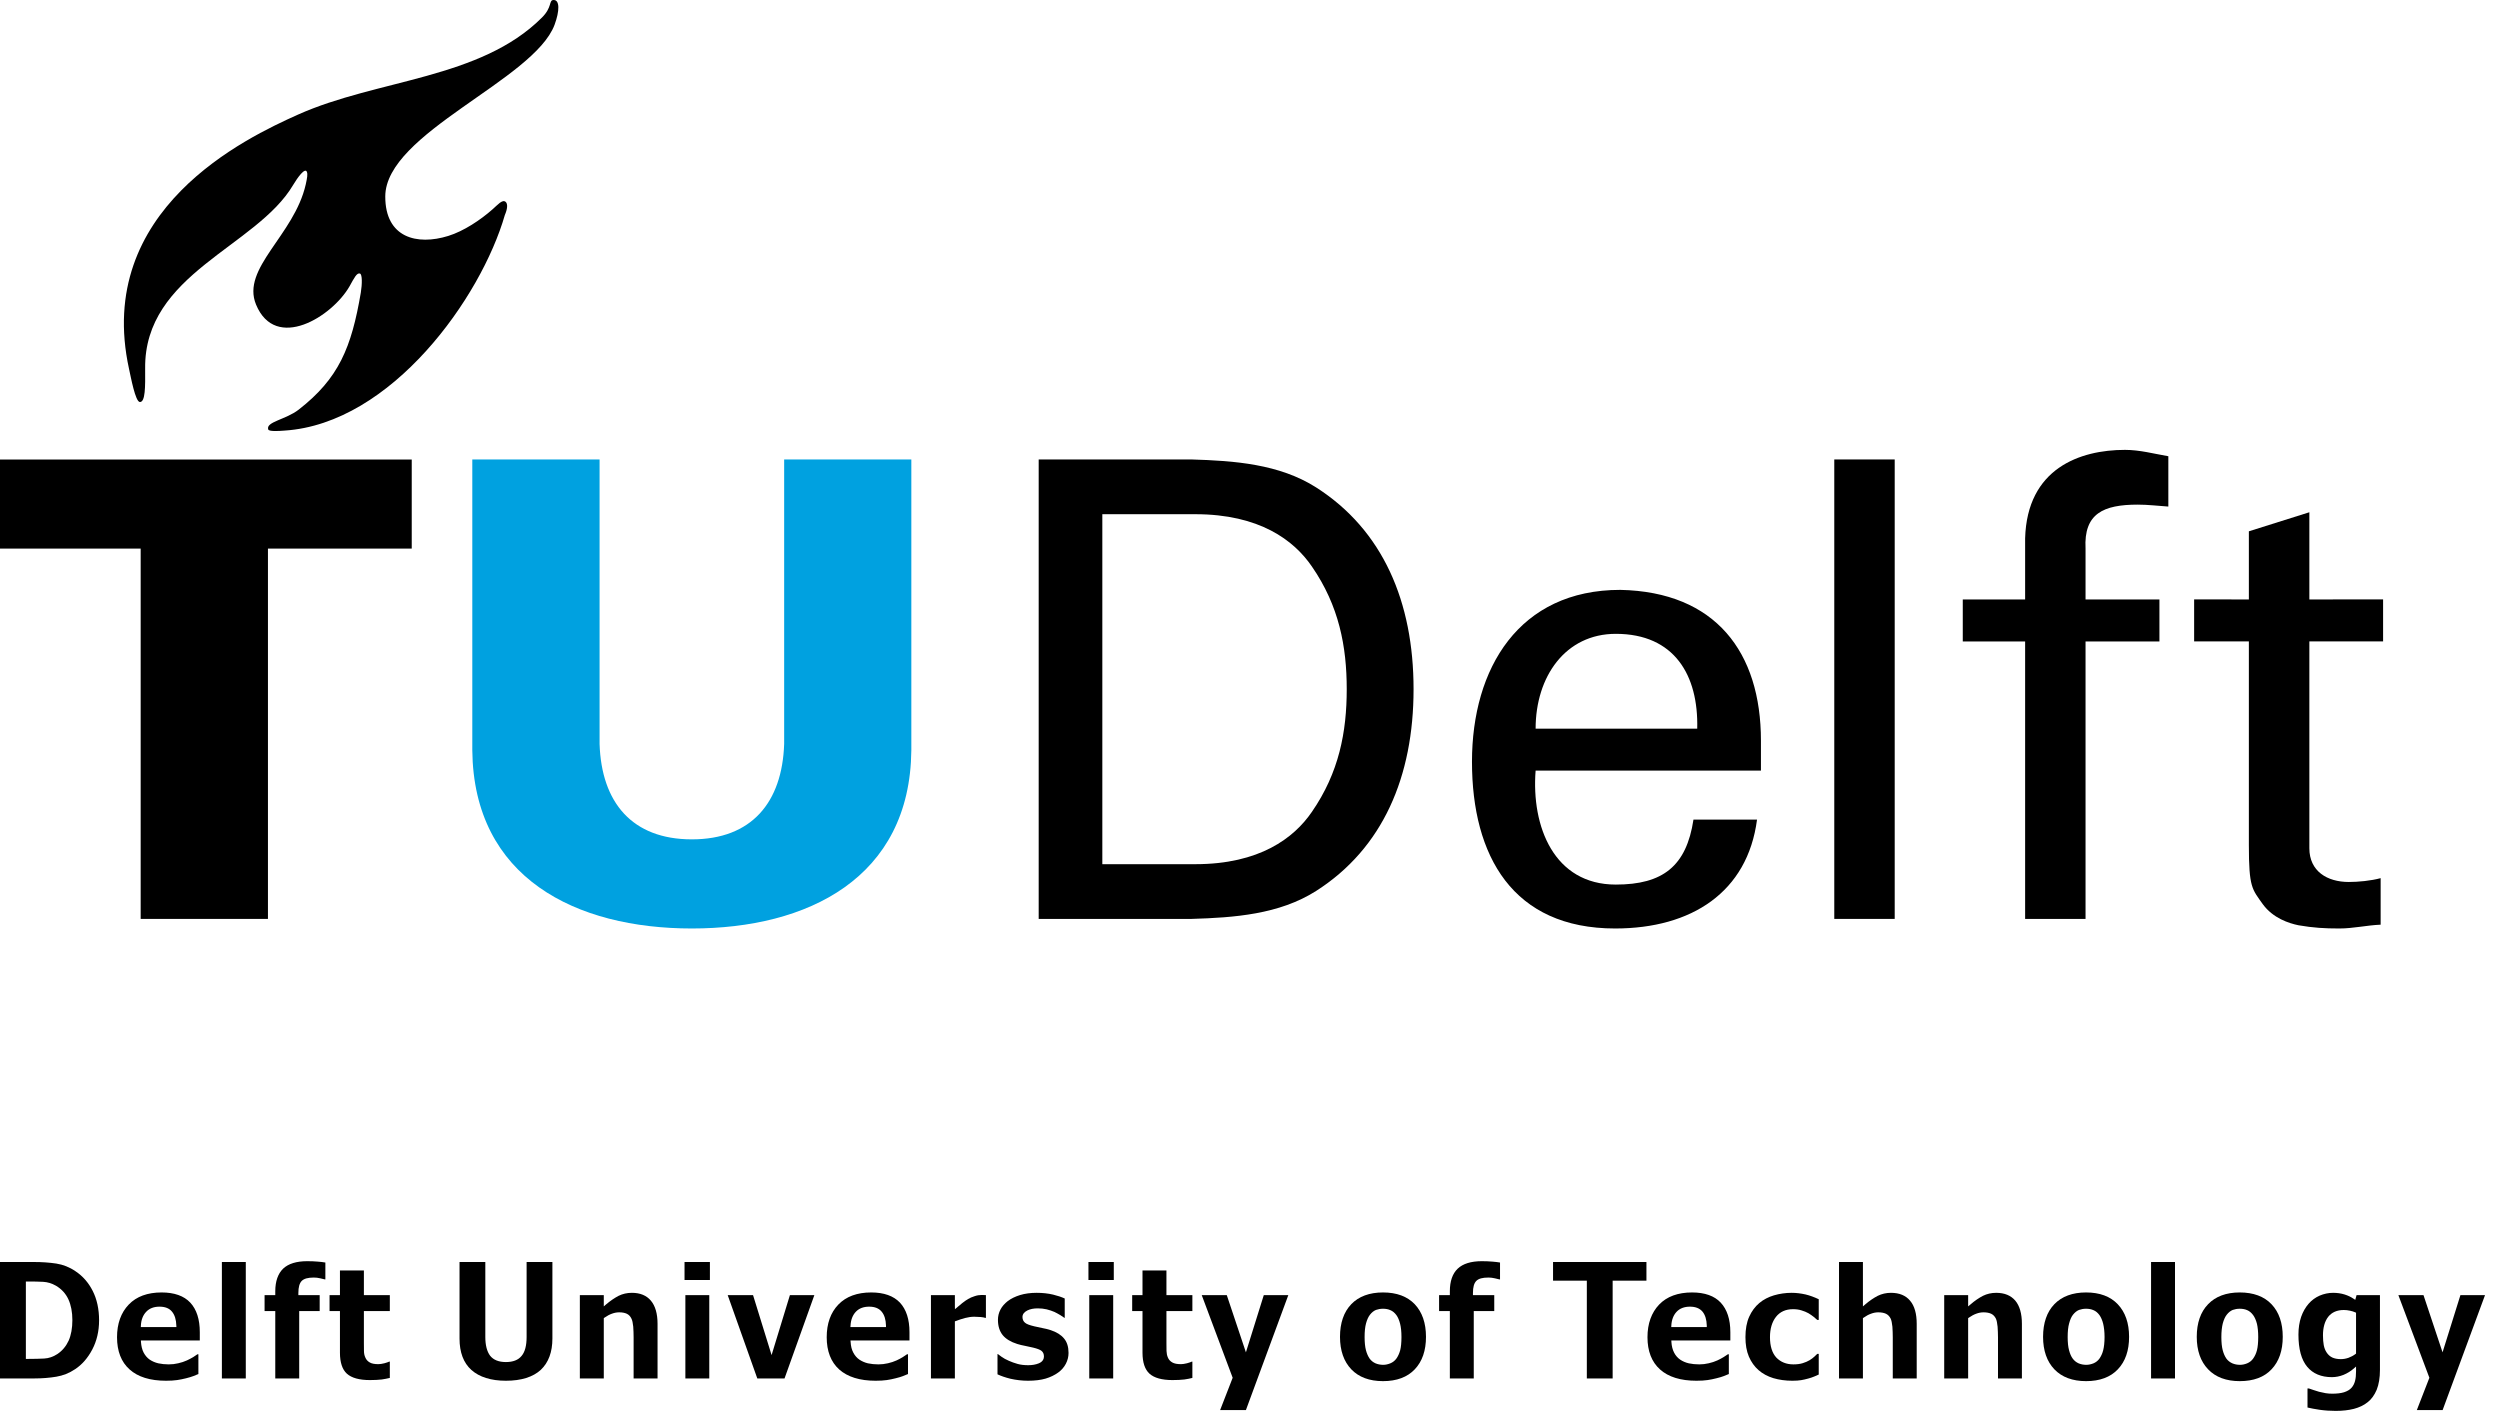 <?xml version="1.0" encoding="UTF-8"?>
<svg width="101px" height="57px" viewBox="0 0 101 57" version="1.1" xmlns="http://www.w3.org/2000/svg" xmlns:xlink="http://www.w3.org/1999/xlink">
    <title>2 tu</title>
    <g id="V2" stroke="none" stroke-width="1" fill="none" fill-rule="evenodd">
        <g id="Artboard" transform="translate(-342, -457)">
            <g id="Group-5" transform="translate(78, 457)">
                <g id="2-tu" transform="translate(264, 0)">
                    <path d="M31.68,18.562 L31.68,30.055 C31.601,32.42 30.365,33.91 27.951,33.91 C25.535,33.91 24.299,32.42 24.223,30.055 L24.223,18.562 L19.081,18.562 L19.081,30.311 C19.133,35.477 23.272,37.511 27.951,37.511 C32.628,37.511 36.767,35.477 36.818,30.311 L36.818,18.562 L31.68,18.562" id="Path" fill="#00A1E0" fill-rule="nonzero"></path>
                    <path d="M44.534,20.774 L48.29,20.774 C50.885,20.774 52.275,21.828 52.997,22.882 C54.099,24.475 54.408,26.121 54.408,27.843 C54.408,29.565 54.099,31.212 52.997,32.804 C52.275,33.858 50.885,34.913 48.29,34.913 L44.534,34.913 L44.534,20.774 Z M41.963,37.124 L48.136,37.124 C49.858,37.073 51.682,36.943 53.172,35.994 C55.873,34.269 57.108,31.366 57.108,27.843 C57.108,24.32 55.873,21.417 53.172,19.692 C51.682,18.743 49.858,18.614 48.136,18.562 L41.963,18.562 L41.963,37.124" id="Shape" fill="#000000"></path>
                    <path d="M71.142,31.133 L71.142,29.925 C71.142,26.351 69.314,23.91 65.459,23.831 C61.371,23.831 59.468,26.994 59.468,30.774 C59.468,34.58 61.114,37.511 65.253,37.511 C68.338,37.511 70.601,36.045 70.984,33.112 L68.416,33.112 C68.132,34.991 67.181,35.737 65.278,35.737 C62.785,35.737 61.861,33.396 62.039,31.133 L71.142,31.133 Z M62.039,29.438 C62.039,27.329 63.247,25.607 65.278,25.607 C67.646,25.607 68.622,27.278 68.568,29.438 L62.039,29.438" id="Shape" fill="#000000"></path>
                    <polyline id="Path" fill="#000000" fill-rule="nonzero" points="76.546 37.124 76.546 18.562 74.105 18.562 74.105 37.124 76.546 37.124"></polyline>
                    <path d="M84.256,37.124 L84.256,25.916 L87.241,25.916 L87.241,24.218 L84.256,24.218 L84.256,22.16 C84.181,20.746 84.978,20.387 86.365,20.387 C86.776,20.387 87.19,20.438 87.601,20.465 L87.601,18.432 C87.009,18.33 86.444,18.175 85.851,18.175 C84.03,18.175 81.894,18.922 81.815,21.749 L81.815,24.218 L79.296,24.218 L79.296,25.916 L81.815,25.916 L81.815,37.124 L84.256,37.124" id="Path" fill="#000000" fill-rule="nonzero"></path>
                    <path d="M88.643,24.215 L88.643,25.913 L90.854,25.913 L90.854,34.142 C90.854,35.864 90.984,35.916 91.419,36.532 C91.833,37.097 92.474,37.302 92.86,37.381 C93.453,37.484 93.915,37.511 94.507,37.511 C95.072,37.511 95.61,37.381 96.178,37.357 L96.178,35.477 C95.791,35.583 95.277,35.632 94.891,35.632 C94.018,35.632 93.298,35.197 93.298,34.269 L93.298,25.913 L96.277,25.913 L96.277,24.215 L93.298,24.218 L93.298,20.695 L90.854,21.465 L90.854,24.218 L88.643,24.215" id="Path" fill="#000000" fill-rule="nonzero"></path>
                    <polyline id="Path" fill="#000000" fill-rule="nonzero" points="5.683 37.124 10.825 37.124 10.825 22.163 16.634 22.163 16.634 18.565 0 18.565 0 22.163 5.683 22.163 5.683 37.124"></polyline>
                    <path d="M18.109,9.532 C16.855,9.922 15.562,9.614 15.565,7.937 C15.568,5.378 21.571,3.236 22.405,1 C22.61,0.444 22.622,-0.015 22.356,0 C22.166,0.012 22.317,0.29 21.894,0.71 C19.408,3.2 15.242,3.197 12.042,4.629 C9.946,5.568 3.801,8.463 5.214,14.91 C5.284,15.218 5.468,16.242 5.653,16.242 C5.873,16.242 5.87,15.632 5.864,14.892 C5.816,11.052 10.365,9.979 11.843,7.472 C12.021,7.173 12.326,6.75 12.399,6.946 C12.435,7.04 12.411,7.182 12.353,7.447 C11.888,9.508 9.734,10.831 10.344,12.305 C11.136,14.218 13.423,12.792 14.124,11.562 C14.311,11.224 14.417,11.009 14.544,11.052 C14.637,11.085 14.634,11.472 14.577,11.822 C14.199,14.043 13.689,15.287 12.066,16.55 C11.547,16.955 10.728,17.04 10.837,17.351 C10.864,17.432 11.214,17.42 11.495,17.396 C15.822,17.115 19.438,12.018 20.396,8.686 C20.498,8.453 20.526,8.233 20.423,8.151 C20.29,8.049 20.1,8.281 19.906,8.45 C19.414,8.886 18.734,9.339 18.109,9.532" id="Path" fill="#000000" fill-rule="nonzero"></path>
                    <path d="M0,50.985 C0,51.103 0,55.571 0,55.689 C0.109,55.689 1.387,55.689 1.387,55.689 C1.701,55.689 2,55.665 2.275,55.619 C2.547,55.574 2.804,55.471 3.036,55.314 C3.314,55.13 3.547,54.864 3.728,54.52 C3.909,54.175 4.003,53.779 4.003,53.341 C4.003,52.888 3.915,52.486 3.746,52.154 C3.577,51.819 3.341,51.55 3.048,51.357 C2.81,51.193 2.547,51.091 2.275,51.048 C1.997,51.006 1.692,50.985 1.375,50.985 C1.375,50.985 0.109,50.985 0,50.985 Z M1.045,54.84 L1.045,51.773 L1.124,51.773 C1.363,51.773 1.571,51.776 1.743,51.786 C1.921,51.795 2.097,51.849 2.26,51.943 C2.486,52.076 2.656,52.26 2.764,52.495 C2.87,52.728 2.924,53.009 2.924,53.332 C2.924,53.656 2.873,53.937 2.773,54.163 C2.668,54.39 2.517,54.571 2.317,54.704 C2.151,54.813 1.97,54.876 1.782,54.885 C1.607,54.894 1.384,54.9 1.124,54.9 L1.045,54.9 L1.045,54.84" id="Shape" fill="#000000" fill-rule="nonzero"></path>
                    <path d="M5.202,52.704 C4.888,53.03 4.728,53.474 4.728,54.024 C4.728,54.586 4.897,55.024 5.236,55.326 C5.571,55.628 6.066,55.782 6.707,55.782 C6.882,55.782 7.033,55.773 7.154,55.755 C7.275,55.737 7.396,55.713 7.514,55.683 C7.637,55.653 7.737,55.622 7.807,55.595 C7.807,55.595 7.961,55.532 8.015,55.511 C8.015,55.444 8.015,54.81 8.015,54.713 C7.994,54.713 7.985,54.713 7.976,54.713 C7.946,54.731 7.804,54.828 7.804,54.828 C7.725,54.876 7.64,54.918 7.55,54.961 C7.444,55.009 7.329,55.048 7.202,55.076 C7.079,55.106 6.949,55.121 6.819,55.121 C6.668,55.121 6.526,55.106 6.399,55.079 C6.266,55.048 6.151,54.997 6.051,54.931 C5.949,54.861 5.867,54.764 5.804,54.647 C5.743,54.532 5.707,54.384 5.695,54.215 L5.692,54.154 C5.692,54.154 7.964,54.154 8.072,54.154 C8.072,54.07 8.072,53.819 8.072,53.819 C8.072,53.302 7.943,52.9 7.686,52.625 C7.432,52.354 7.042,52.215 6.529,52.215 C5.961,52.215 5.514,52.378 5.202,52.704 Z M6.444,52.789 C6.668,52.789 6.84,52.855 6.949,52.991 C7.057,53.121 7.118,53.311 7.124,53.553 L7.127,53.613 L5.689,53.613 L5.692,53.55 C5.704,53.32 5.776,53.133 5.906,52.997 C6.036,52.858 6.217,52.789 6.444,52.789" id="Shape" fill="#000000" fill-rule="nonzero"></path>
                    <path d="M8.964,50.985 C8.964,51.097 8.964,55.577 8.964,55.689 C9.063,55.689 9.834,55.689 9.93,55.689 C9.93,55.577 9.93,51.097 9.93,50.985 C9.834,50.985 9.063,50.985 8.964,50.985" id="Path" fill="#000000" fill-rule="nonzero"></path>
                    <path d="M11.438,51.254 C11.23,51.456 11.121,51.764 11.121,52.169 L11.121,52.323 C11.121,52.323 10.773,52.323 10.689,52.323 C10.689,52.414 10.689,52.876 10.689,52.967 C10.773,52.967 11.121,52.967 11.121,52.967 C11.121,52.967 11.121,55.577 11.121,55.689 C11.22,55.689 11.991,55.689 12.088,55.689 C12.088,55.577 12.088,52.967 12.088,52.967 C12.088,52.967 12.816,52.967 12.915,52.967 C12.915,52.876 12.915,52.414 12.915,52.323 C12.816,52.323 12.054,52.323 12.054,52.323 L12.054,52.239 C12.054,52 12.1,51.84 12.19,51.749 C12.284,51.656 12.441,51.613 12.68,51.613 C12.761,51.613 12.849,51.622 12.939,51.644 C12.939,51.644 13.088,51.68 13.127,51.689 C13.13,51.689 13.139,51.689 13.145,51.689 C13.145,51.595 13.145,51.088 13.145,51.006 C13.06,50.991 12.961,50.979 12.846,50.97 C12.713,50.958 12.565,50.952 12.411,50.952 C11.976,50.952 11.649,51.054 11.438,51.254" id="Path" fill="#000000" fill-rule="nonzero"></path>
                    <path d="M13.734,51.326 C13.734,51.429 13.734,52.323 13.734,52.323 C13.734,52.323 13.402,52.323 13.314,52.323 C13.314,52.414 13.314,52.876 13.314,52.967 C13.402,52.967 13.734,52.967 13.734,52.967 L13.734,54.65 C13.734,55.042 13.828,55.329 14.015,55.498 C14.205,55.668 14.517,55.755 14.943,55.755 C15.133,55.755 15.293,55.746 15.423,55.731 C15.538,55.716 15.643,55.692 15.749,55.668 C15.749,55.589 15.749,55.103 15.749,55.009 C15.737,55.009 15.728,55.009 15.725,55.009 C15.68,55.03 15.619,55.051 15.529,55.076 C15.429,55.1 15.35,55.112 15.287,55.112 C15.133,55.112 15.018,55.091 14.936,55.042 C14.852,54.994 14.791,54.924 14.758,54.84 C14.722,54.764 14.704,54.674 14.704,54.577 L14.701,54.257 L14.701,52.967 C14.701,52.967 15.643,52.967 15.749,52.967 C15.749,52.876 15.749,52.414 15.749,52.323 C15.643,52.323 14.701,52.323 14.701,52.323 C14.701,52.323 14.701,51.429 14.701,51.326 C14.601,51.326 13.831,51.326 13.734,51.326" id="Path" fill="#000000" fill-rule="nonzero"></path>
                    <path d="M21.275,50.985 C21.275,51.097 21.275,54.015 21.275,54.015 C21.275,54.363 21.208,54.619 21.072,54.779 C20.936,54.946 20.725,55.027 20.438,55.027 C20.148,55.027 19.933,54.94 19.8,54.77 C19.674,54.601 19.607,54.35 19.607,54.015 C19.607,54.015 19.607,51.097 19.607,50.985 C19.507,50.985 18.665,50.985 18.565,50.985 C18.565,51.097 18.565,54.079 18.565,54.079 C18.565,54.634 18.725,55.06 19.045,55.347 C19.368,55.634 19.837,55.782 20.438,55.782 C21.06,55.782 21.535,55.631 21.849,55.341 C22.16,55.048 22.317,54.622 22.317,54.076 C22.317,54.076 22.317,51.097 22.317,50.985 C22.22,50.985 21.374,50.985 21.275,50.985" id="Path" fill="#000000" fill-rule="nonzero"></path>
                    <path d="M24.994,52.35 C24.831,52.435 24.661,52.55 24.486,52.698 L24.393,52.779 C24.393,52.779 24.393,52.408 24.393,52.323 C24.293,52.323 23.523,52.323 23.426,52.323 C23.426,52.435 23.426,55.577 23.426,55.689 C23.523,55.689 24.293,55.689 24.393,55.689 C24.393,55.577 24.393,53.254 24.393,53.254 L24.417,53.236 C24.526,53.16 24.628,53.106 24.722,53.073 C24.822,53.036 24.918,53.018 25.015,53.018 C25.142,53.018 25.245,53.039 25.323,53.076 C25.405,53.115 25.468,53.181 25.51,53.272 C25.547,53.344 25.568,53.453 25.583,53.598 C25.592,53.74 25.598,53.882 25.598,54.024 C25.598,54.024 25.598,55.58 25.598,55.689 C25.698,55.689 26.468,55.689 26.565,55.689 C26.565,55.577 26.565,53.483 26.565,53.483 C26.565,53.073 26.474,52.758 26.296,52.547 C26.121,52.338 25.864,52.23 25.529,52.23 C25.332,52.23 25.154,52.272 24.994,52.35" id="Path" fill="#000000" fill-rule="nonzero"></path>
                    <path d="M27.655,50.985 C27.655,51.079 27.655,51.622 27.655,51.713 C27.752,51.713 28.583,51.713 28.68,51.713 C28.68,51.622 28.68,51.079 28.68,50.985 C28.583,50.985 27.752,50.985 27.655,50.985 Z M27.689,52.323 C27.689,52.435 27.689,55.577 27.689,55.689 C27.785,55.689 28.556,55.689 28.655,55.689 C28.655,55.577 28.655,52.435 28.655,52.323 C28.556,52.323 27.785,52.323 27.689,52.323" id="Shape" fill="#000000" fill-rule="nonzero"></path>
                    <path d="M31.912,52.323 C31.888,52.405 31.172,54.746 31.172,54.746 C31.172,54.746 30.447,52.405 30.423,52.323 C30.35,52.323 29.535,52.323 29.399,52.323 C29.45,52.471 30.568,55.613 30.595,55.689 C30.667,55.689 31.622,55.689 31.695,55.689 C31.722,55.613 32.849,52.471 32.9,52.323 C32.764,52.323 31.985,52.323 31.912,52.323" id="Path" fill="#000000" fill-rule="nonzero"></path>
                    <path d="M33.87,52.704 C33.556,53.03 33.399,53.474 33.399,54.024 C33.399,54.586 33.568,55.024 33.903,55.326 C34.241,55.628 34.737,55.782 35.374,55.782 C35.553,55.782 35.701,55.773 35.825,55.755 C35.945,55.737 36.066,55.713 36.181,55.683 C36.308,55.653 36.408,55.622 36.477,55.595 C36.477,55.595 36.631,55.532 36.683,55.511 C36.683,55.444 36.683,54.81 36.683,54.713 C36.664,54.713 36.655,54.713 36.643,54.713 C36.616,54.731 36.471,54.828 36.471,54.828 C36.396,54.876 36.311,54.918 36.22,54.961 C36.115,55.009 35.997,55.048 35.873,55.076 C35.746,55.106 35.616,55.121 35.486,55.121 C35.335,55.121 35.196,55.106 35.066,55.079 C34.936,55.048 34.822,54.997 34.722,54.931 C34.619,54.861 34.535,54.764 34.474,54.647 C34.411,54.532 34.374,54.384 34.365,54.215 L34.359,54.154 C34.359,54.154 36.631,54.154 36.743,54.154 C36.743,54.07 36.743,53.819 36.743,53.819 C36.743,53.302 36.613,52.9 36.356,52.625 C36.099,52.354 35.71,52.215 35.196,52.215 C34.631,52.215 34.184,52.378 33.87,52.704 Z M35.115,52.789 C35.338,52.789 35.507,52.855 35.619,52.991 C35.728,53.121 35.788,53.311 35.794,53.553 L35.794,53.613 L34.356,53.613 L34.362,53.55 C34.374,53.32 34.447,53.133 34.574,52.997 C34.704,52.858 34.885,52.789 35.115,52.789" id="Shape" fill="#000000" fill-rule="nonzero"></path>
                    <path d="M39.374,52.366 C39.275,52.396 39.187,52.435 39.112,52.48 C39.042,52.523 38.963,52.574 38.876,52.644 L38.58,52.891 L38.577,52.767 C38.577,52.767 38.577,52.414 38.577,52.323 C38.477,52.323 37.71,52.323 37.61,52.323 C37.61,52.435 37.61,55.577 37.61,55.689 C37.71,55.689 38.477,55.689 38.577,55.689 C38.577,55.577 38.577,53.384 38.577,53.384 L38.613,53.369 C38.734,53.323 38.858,53.284 38.985,53.248 C39.115,53.215 39.238,53.196 39.359,53.196 L39.622,53.208 C39.701,53.215 39.758,53.227 39.803,53.242 C39.809,53.242 39.818,53.242 39.831,53.242 C39.831,53.142 39.831,52.414 39.831,52.323 C39.8,52.32 39.767,52.32 39.767,52.32 L39.652,52.317 C39.568,52.317 39.471,52.332 39.374,52.366" id="Path" fill="#000000" fill-rule="nonzero"></path>
                    <path d="M41.211,52.32 C41.015,52.381 40.849,52.462 40.716,52.562 C40.586,52.665 40.483,52.779 40.417,52.909 C40.35,53.039 40.317,53.175 40.317,53.32 C40.317,53.577 40.383,53.782 40.51,53.94 C40.637,54.094 40.837,54.215 41.096,54.296 C41.19,54.326 41.302,54.353 41.423,54.375 L41.74,54.444 C41.903,54.483 42.012,54.526 42.072,54.571 C42.142,54.625 42.175,54.701 42.175,54.801 C42.175,54.888 42.139,55.009 41.967,55.079 C41.843,55.13 41.698,55.154 41.541,55.154 C41.386,55.154 41.241,55.139 41.112,55.103 C40.982,55.066 40.864,55.024 40.758,54.976 C40.64,54.924 40.544,54.873 40.474,54.822 C40.474,54.822 40.338,54.722 40.314,54.704 C40.308,54.704 40.305,54.704 40.299,54.704 C40.299,54.801 40.299,55.456 40.299,55.523 C40.441,55.589 40.613,55.65 40.821,55.701 C41.045,55.752 41.287,55.782 41.534,55.782 C41.809,55.782 42.048,55.752 42.244,55.695 C42.438,55.637 42.61,55.553 42.752,55.45 C42.885,55.353 42.988,55.236 43.06,55.097 C43.133,54.958 43.169,54.81 43.169,54.659 C43.169,54.414 43.108,54.218 42.988,54.076 C42.867,53.928 42.686,53.816 42.447,53.737 C42.338,53.701 42.223,53.674 42.108,53.653 L41.785,53.583 C41.595,53.538 41.471,53.492 41.411,53.438 C41.344,53.384 41.308,53.305 41.308,53.208 C41.308,53.097 41.374,53.009 41.504,52.943 C41.619,52.885 41.761,52.858 41.927,52.858 C42.048,52.858 42.169,52.87 42.284,52.897 C42.402,52.928 42.507,52.961 42.601,53.003 C42.676,53.039 42.758,53.085 42.84,53.133 C42.84,53.133 42.957,53.212 43.003,53.242 C43.006,53.242 43.009,53.242 43.015,53.242 C43.015,53.145 43.015,52.526 43.015,52.459 C42.885,52.399 42.728,52.347 42.544,52.302 C42.341,52.254 42.121,52.23 41.882,52.23 C41.634,52.23 41.408,52.26 41.211,52.32" id="Path" fill="#000000" fill-rule="nonzero"></path>
                    <path d="M43.973,50.985 C43.973,51.079 43.973,51.622 43.973,51.713 C44.069,51.713 44.9,51.713 44.997,51.713 C44.997,51.622 44.997,51.079 44.997,50.985 C44.9,50.985 44.069,50.985 43.973,50.985 Z M44.006,52.323 C44.006,52.435 44.006,55.577 44.006,55.689 C44.105,55.689 44.876,55.689 44.973,55.689 C44.973,55.577 44.973,52.435 44.973,52.323 C44.876,52.323 44.105,52.323 44.006,52.323" id="Shape" fill="#000000" fill-rule="nonzero"></path>
                    <path d="M46.157,51.326 C46.157,51.429 46.157,52.323 46.157,52.323 C46.157,52.323 45.828,52.323 45.74,52.323 C45.74,52.414 45.74,52.876 45.74,52.967 C45.828,52.967 46.157,52.967 46.157,52.967 L46.157,54.65 C46.157,55.042 46.253,55.329 46.441,55.498 C46.631,55.668 46.942,55.755 47.368,55.755 C47.556,55.755 47.719,55.746 47.849,55.731 C47.963,55.716 48.072,55.692 48.172,55.668 C48.172,55.589 48.172,55.103 48.172,55.009 C48.163,55.009 48.154,55.009 48.151,55.009 C48.105,55.03 48.045,55.051 47.954,55.076 C47.855,55.1 47.776,55.112 47.713,55.112 C47.559,55.112 47.444,55.091 47.359,55.042 C47.275,54.994 47.214,54.924 47.181,54.84 C47.148,54.764 47.13,54.674 47.127,54.577 L47.124,54.257 L47.124,52.967 C47.124,52.967 48.069,52.967 48.172,52.967 C48.172,52.876 48.172,52.414 48.172,52.323 C48.069,52.323 47.124,52.323 47.124,52.323 C47.124,52.323 47.124,51.429 47.124,51.326 C47.027,51.326 46.257,51.326 46.157,51.326" id="Path" fill="#000000" fill-rule="nonzero"></path>
                    <path d="M51.057,52.323 C51.03,52.402 50.335,54.634 50.335,54.634 C50.335,54.634 49.586,52.402 49.562,52.323 C49.489,52.323 48.685,52.323 48.55,52.323 C48.604,52.474 49.8,55.662 49.8,55.662 C49.8,55.662 49.347,56.825 49.293,56.967 C49.435,56.967 50.266,56.967 50.335,56.967 C50.362,56.894 51.991,52.474 52.048,52.323 C51.909,52.323 51.127,52.323 51.057,52.323" id="Path" fill="#000000" fill-rule="nonzero"></path>
                    <path d="M54.592,52.689 C54.29,53.003 54.136,53.447 54.136,54.009 C54.136,54.562 54.29,55.003 54.592,55.32 C54.894,55.637 55.326,55.798 55.873,55.798 C56.426,55.798 56.858,55.637 57.157,55.32 C57.459,55.003 57.61,54.562 57.61,54.009 C57.61,53.45 57.456,53.009 57.157,52.692 C56.855,52.375 56.426,52.215 55.873,52.215 C55.326,52.215 54.894,52.375 54.592,52.689 Z M55.329,54.882 C55.272,54.798 55.22,54.686 55.184,54.547 C55.148,54.411 55.13,54.233 55.13,54.015 C55.13,53.795 55.148,53.613 55.187,53.468 C55.226,53.32 55.281,53.199 55.347,53.115 C55.42,53.021 55.501,52.958 55.589,52.921 C55.673,52.891 55.77,52.873 55.873,52.873 C55.985,52.873 56.084,52.891 56.172,52.931 C56.262,52.967 56.344,53.036 56.414,53.13 C56.48,53.221 56.528,53.338 56.565,53.483 C56.601,53.625 56.619,53.804 56.619,54.015 C56.619,54.239 56.601,54.42 56.568,54.55 C56.531,54.683 56.48,54.795 56.411,54.891 C56.35,54.973 56.272,55.036 56.169,55.079 C56.072,55.118 55.975,55.139 55.885,55.139 C55.77,55.139 55.664,55.118 55.571,55.079 C55.474,55.036 55.392,54.97 55.329,54.882" id="Shape" fill="#000000" fill-rule="nonzero"></path>
                    <path d="M58.891,51.254 C58.679,51.456 58.574,51.764 58.574,52.169 L58.574,52.323 C58.574,52.323 58.226,52.323 58.139,52.323 C58.139,52.414 58.139,52.876 58.139,52.967 C58.226,52.967 58.574,52.967 58.574,52.967 C58.574,52.967 58.574,55.577 58.574,55.689 C58.673,55.689 59.444,55.689 59.54,55.689 C59.54,55.577 59.54,52.967 59.54,52.967 C59.54,52.967 60.268,52.967 60.368,52.967 C60.368,52.876 60.368,52.414 60.368,52.323 C60.268,52.323 59.507,52.323 59.507,52.323 L59.507,52.239 C59.507,52 59.552,51.84 59.643,51.749 C59.734,51.656 59.894,51.613 60.13,51.613 C60.214,51.613 60.302,51.622 60.392,51.644 C60.392,51.644 60.54,51.68 60.58,51.689 C60.583,51.689 60.592,51.689 60.601,51.689 C60.601,51.595 60.601,51.088 60.601,51.006 C60.51,50.991 60.414,50.979 60.299,50.97 C60.166,50.958 60.018,50.952 59.864,50.952 C59.429,50.952 59.102,51.054 58.891,51.254" id="Path" fill="#000000" fill-rule="nonzero"></path>
                    <path d="M62.743,50.985 C62.743,51.079 62.743,51.647 62.743,51.74 C62.852,51.74 64.108,51.74 64.108,51.74 C64.108,51.74 64.108,55.574 64.108,55.689 C64.208,55.689 65.054,55.689 65.151,55.689 C65.151,55.574 65.151,51.74 65.151,51.74 C65.151,51.74 66.41,51.74 66.516,51.74 C66.516,51.647 66.516,51.079 66.516,50.985 C66.404,50.985 62.855,50.985 62.743,50.985" id="Path" fill="#000000" fill-rule="nonzero"></path>
                    <path d="M67.03,52.704 C66.719,53.03 66.558,53.474 66.558,54.024 C66.558,54.586 66.728,55.024 67.066,55.326 C67.401,55.628 67.897,55.782 68.534,55.782 C68.713,55.782 68.864,55.773 68.984,55.755 C69.105,55.737 69.226,55.713 69.341,55.683 C69.468,55.653 69.568,55.622 69.637,55.595 C69.637,55.595 69.791,55.532 69.845,55.511 C69.845,55.444 69.845,54.81 69.845,54.713 C69.824,54.713 69.815,54.713 69.806,54.713 C69.776,54.731 69.631,54.828 69.631,54.828 C69.555,54.876 69.471,54.918 69.38,54.961 C69.274,55.009 69.16,55.048 69.033,55.076 C68.909,55.106 68.779,55.121 68.649,55.121 C68.498,55.121 68.356,55.106 68.229,55.079 C68.096,55.048 67.981,54.997 67.882,54.931 C67.779,54.861 67.694,54.764 67.634,54.647 C67.574,54.532 67.534,54.384 67.525,54.215 L67.522,54.154 C67.522,54.154 69.794,54.154 69.906,54.154 C69.906,54.07 69.906,53.819 69.906,53.819 C69.906,53.302 69.773,52.9 69.516,52.625 C69.262,52.354 68.873,52.215 68.359,52.215 C67.791,52.215 67.344,52.378 67.03,52.704 Z M68.274,52.789 C68.498,52.789 68.667,52.855 68.782,52.991 C68.888,53.121 68.948,53.311 68.954,53.553 L68.954,53.613 L67.519,53.613 L67.522,53.55 C67.534,53.32 67.607,53.133 67.734,52.997 C67.864,52.858 68.048,52.789 68.274,52.789" id="Shape" fill="#000000" fill-rule="nonzero"></path>
                    <path d="M71.667,52.332 C71.444,52.399 71.244,52.502 71.078,52.641 C70.906,52.786 70.767,52.973 70.667,53.196 C70.565,53.423 70.516,53.698 70.516,54.021 C70.516,54.323 70.561,54.586 70.655,54.807 C70.749,55.024 70.879,55.208 71.045,55.353 C71.211,55.498 71.413,55.607 71.643,55.677 C71.876,55.746 72.135,55.782 72.413,55.782 C72.558,55.782 72.679,55.773 72.767,55.758 C72.855,55.743 72.951,55.722 73.057,55.692 C73.139,55.671 73.217,55.644 73.299,55.61 C73.299,55.61 73.416,55.556 73.477,55.532 C73.477,55.465 73.477,54.792 73.477,54.695 C73.45,54.695 73.435,54.695 73.419,54.695 C73.392,54.722 73.302,54.807 73.302,54.807 C73.247,54.858 73.184,54.906 73.108,54.952 C73.03,55 72.936,55.039 72.827,55.073 C72.719,55.106 72.595,55.121 72.453,55.121 C72.169,55.121 71.939,55.027 71.764,54.846 C71.595,54.662 71.507,54.387 71.507,54.021 C71.507,53.683 71.589,53.408 71.749,53.202 C71.909,52.997 72.142,52.891 72.435,52.891 C72.561,52.891 72.679,52.906 72.782,52.94 C72.885,52.97 72.978,53.009 73.06,53.054 C73.135,53.1 73.208,53.148 73.271,53.199 C73.271,53.199 73.389,53.299 73.419,53.326 C73.432,53.326 73.45,53.326 73.477,53.326 C73.477,53.227 73.477,52.556 73.477,52.489 C73.299,52.405 73.12,52.338 72.945,52.296 C72.758,52.254 72.568,52.23 72.383,52.23 C72.135,52.23 71.894,52.266 71.667,52.332" id="Path" fill="#000000" fill-rule="nonzero"></path>
                    <path d="M74.296,50.985 C74.296,51.097 74.296,55.577 74.296,55.689 C74.392,55.689 75.163,55.689 75.262,55.689 C75.262,55.577 75.262,53.254 75.262,53.254 L75.287,53.236 C75.395,53.16 75.495,53.106 75.592,53.073 C75.688,53.036 75.788,53.018 75.882,53.018 C76.009,53.018 76.114,53.039 76.193,53.076 C76.274,53.115 76.338,53.181 76.383,53.272 C76.416,53.344 76.438,53.453 76.453,53.598 C76.462,53.74 76.468,53.882 76.468,54.024 C76.468,54.024 76.468,55.58 76.468,55.689 C76.567,55.689 77.338,55.689 77.435,55.689 C77.435,55.577 77.435,53.483 77.435,53.483 C77.435,53.073 77.347,52.758 77.166,52.547 C76.993,52.338 76.734,52.23 76.395,52.23 C76.202,52.23 76.024,52.272 75.864,52.35 C75.7,52.435 75.528,52.55 75.356,52.698 L75.262,52.779 C75.262,52.779 75.262,51.094 75.262,50.985 C75.163,50.985 74.392,50.985 74.296,50.985" id="Path" fill="#000000" fill-rule="nonzero"></path>
                    <path d="M80.114,52.35 C79.951,52.435 79.779,52.55 79.61,52.698 L79.513,52.779 C79.513,52.779 79.513,52.408 79.513,52.323 C79.413,52.323 78.643,52.323 78.546,52.323 C78.546,52.435 78.546,55.577 78.546,55.689 C78.643,55.689 79.413,55.689 79.513,55.689 C79.513,55.577 79.513,53.254 79.513,53.254 L79.537,53.236 C79.646,53.16 79.749,53.106 79.842,53.073 C79.939,53.036 80.039,53.018 80.135,53.018 C80.259,53.018 80.365,53.039 80.444,53.076 C80.525,53.115 80.589,53.181 80.634,53.272 C80.667,53.344 80.688,53.453 80.703,53.598 C80.712,53.74 80.719,53.882 80.719,54.024 C80.719,54.024 80.719,55.58 80.719,55.689 C80.818,55.689 81.589,55.689 81.685,55.689 C81.685,55.577 81.685,53.483 81.685,53.483 C81.685,53.073 81.595,52.758 81.419,52.547 C81.241,52.338 80.984,52.23 80.646,52.23 C80.453,52.23 80.274,52.272 80.114,52.35" id="Path" fill="#000000" fill-rule="nonzero"></path>
                    <path d="M82.996,52.689 C82.694,53.003 82.54,53.447 82.54,54.009 C82.54,54.562 82.694,55.003 82.996,55.32 C83.299,55.637 83.731,55.798 84.277,55.798 C84.83,55.798 85.262,55.637 85.561,55.32 C85.864,55.003 86.015,54.562 86.015,54.009 C86.015,53.45 85.86,53.009 85.558,52.692 C85.259,52.375 84.827,52.215 84.277,52.215 C83.731,52.215 83.299,52.375 82.996,52.689 Z M83.734,54.882 C83.673,54.798 83.625,54.686 83.589,54.547 C83.552,54.411 83.534,54.233 83.534,54.015 C83.534,53.795 83.552,53.613 83.592,53.468 C83.631,53.32 83.682,53.199 83.749,53.115 C83.824,53.021 83.903,52.958 83.993,52.921 C84.078,52.891 84.172,52.873 84.277,52.873 C84.386,52.873 84.489,52.891 84.577,52.931 C84.667,52.967 84.749,53.036 84.818,53.13 C84.882,53.221 84.933,53.338 84.969,53.483 C85.002,53.625 85.024,53.804 85.024,54.015 C85.024,54.239 85.002,54.42 84.969,54.55 C84.936,54.683 84.882,54.795 84.815,54.891 C84.755,54.973 84.676,55.036 84.577,55.079 C84.477,55.118 84.38,55.139 84.286,55.139 C84.172,55.139 84.069,55.118 83.975,55.079 C83.879,55.036 83.797,54.97 83.734,54.882" id="Shape" fill="#000000" fill-rule="nonzero"></path>
                    <path d="M86.903,50.985 C86.903,51.097 86.903,55.577 86.903,55.689 C86.999,55.689 87.77,55.689 87.87,55.689 C87.87,55.577 87.87,51.097 87.87,50.985 C87.77,50.985 86.999,50.985 86.903,50.985" id="Path" fill="#000000" fill-rule="nonzero"></path>
                    <path d="M89.208,52.689 C88.903,53.003 88.749,53.447 88.749,54.009 C88.749,54.562 88.903,55.003 89.208,55.32 C89.51,55.637 89.939,55.798 90.486,55.798 C91.042,55.798 91.474,55.637 91.77,55.32 C92.072,55.003 92.223,54.562 92.223,54.009 C92.223,53.45 92.072,53.009 91.77,52.692 C91.471,52.375 91.036,52.215 90.486,52.215 C89.939,52.215 89.51,52.375 89.208,52.689 Z M89.942,54.882 C89.885,54.798 89.833,54.686 89.797,54.547 C89.761,54.411 89.743,54.233 89.743,54.015 C89.743,53.795 89.764,53.613 89.8,53.468 C89.839,53.32 89.894,53.199 89.96,53.115 C90.033,53.021 90.114,52.958 90.202,52.921 C90.286,52.891 90.383,52.873 90.486,52.873 C90.598,52.873 90.7,52.891 90.788,52.931 C90.876,52.967 90.957,53.036 91.027,53.13 C91.093,53.221 91.144,53.338 91.181,53.483 C91.214,53.625 91.232,53.804 91.232,54.015 C91.232,54.239 91.214,54.42 91.181,54.55 C91.147,54.683 91.093,54.795 91.024,54.891 C90.966,54.973 90.885,55.036 90.785,55.079 C90.688,55.118 90.592,55.139 90.498,55.139 C90.383,55.139 90.28,55.118 90.187,55.079 C90.09,55.036 90.005,54.97 89.942,54.882" id="Shape" fill="#000000" fill-rule="nonzero"></path>
                    <path d="M93.712,52.344 C93.54,52.42 93.392,52.529 93.271,52.668 C93.141,52.816 93.039,52.994 92.966,53.202 C92.894,53.414 92.857,53.653 92.857,53.918 C92.857,54.499 92.975,54.937 93.211,55.218 C93.44,55.495 93.779,55.637 94.208,55.637 C94.371,55.637 94.528,55.604 94.679,55.544 C94.833,55.48 94.969,55.396 95.087,55.293 L95.184,55.208 L95.184,55.402 C95.184,55.556 95.172,55.686 95.144,55.789 C95.117,55.894 95.072,55.988 95.002,56.066 C94.933,56.145 94.83,56.205 94.697,56.248 C94.57,56.287 94.41,56.305 94.223,56.305 C94.132,56.305 94.042,56.299 93.954,56.284 C93.954,56.284 93.688,56.227 93.688,56.227 C93.688,56.227 93.465,56.157 93.465,56.157 C93.465,56.157 93.32,56.109 93.28,56.094 C93.274,56.094 93.25,56.094 93.223,56.094 C93.223,56.187 93.223,56.785 93.223,56.864 C93.365,56.897 93.525,56.927 93.712,56.955 C93.918,56.985 94.135,57 94.362,57 C94.631,57 94.879,56.973 95.096,56.918 C95.311,56.861 95.501,56.773 95.652,56.65 C95.806,56.532 95.927,56.363 96.018,56.148 C96.105,55.931 96.15,55.662 96.15,55.347 C96.15,55.347 96.15,52.435 96.15,52.323 C96.051,52.323 95.28,52.323 95.205,52.323 C95.193,52.369 95.153,52.514 95.153,52.514 L95.087,52.471 C94.978,52.396 94.854,52.338 94.718,52.296 C94.582,52.254 94.428,52.23 94.256,52.23 C94.072,52.23 93.888,52.269 93.712,52.344 Z M93.996,54.64 C93.939,54.556 93.9,54.453 93.879,54.341 C93.86,54.236 93.848,54.1 93.848,53.946 C93.848,53.631 93.921,53.381 94.057,53.202 C94.202,53.018 94.413,52.924 94.691,52.924 C94.773,52.924 94.857,52.934 94.939,52.952 C95.021,52.97 95.093,52.991 95.15,53.018 L95.184,53.033 L95.184,54.686 L95.16,54.704 C95.072,54.77 94.975,54.819 94.879,54.855 C94.776,54.891 94.673,54.909 94.57,54.909 C94.431,54.909 94.314,54.885 94.223,54.843 C94.129,54.798 94.054,54.728 93.996,54.64" id="Shape" fill="#000000" fill-rule="nonzero"></path>
                    <path d="M99.401,52.323 C99.377,52.402 98.679,54.634 98.679,54.634 C98.679,54.634 97.933,52.402 97.909,52.323 C97.836,52.323 97.033,52.323 96.894,52.323 C96.951,52.474 98.147,55.662 98.147,55.662 C98.147,55.662 97.694,56.825 97.64,56.967 C97.782,56.967 98.613,56.967 98.682,56.967 C98.709,56.894 100.338,52.474 100.395,52.323 C100.256,52.323 99.474,52.323 99.401,52.323" id="Path" fill="#000000" fill-rule="nonzero"></path>
                </g>
            </g>
        </g>
    </g>
</svg>